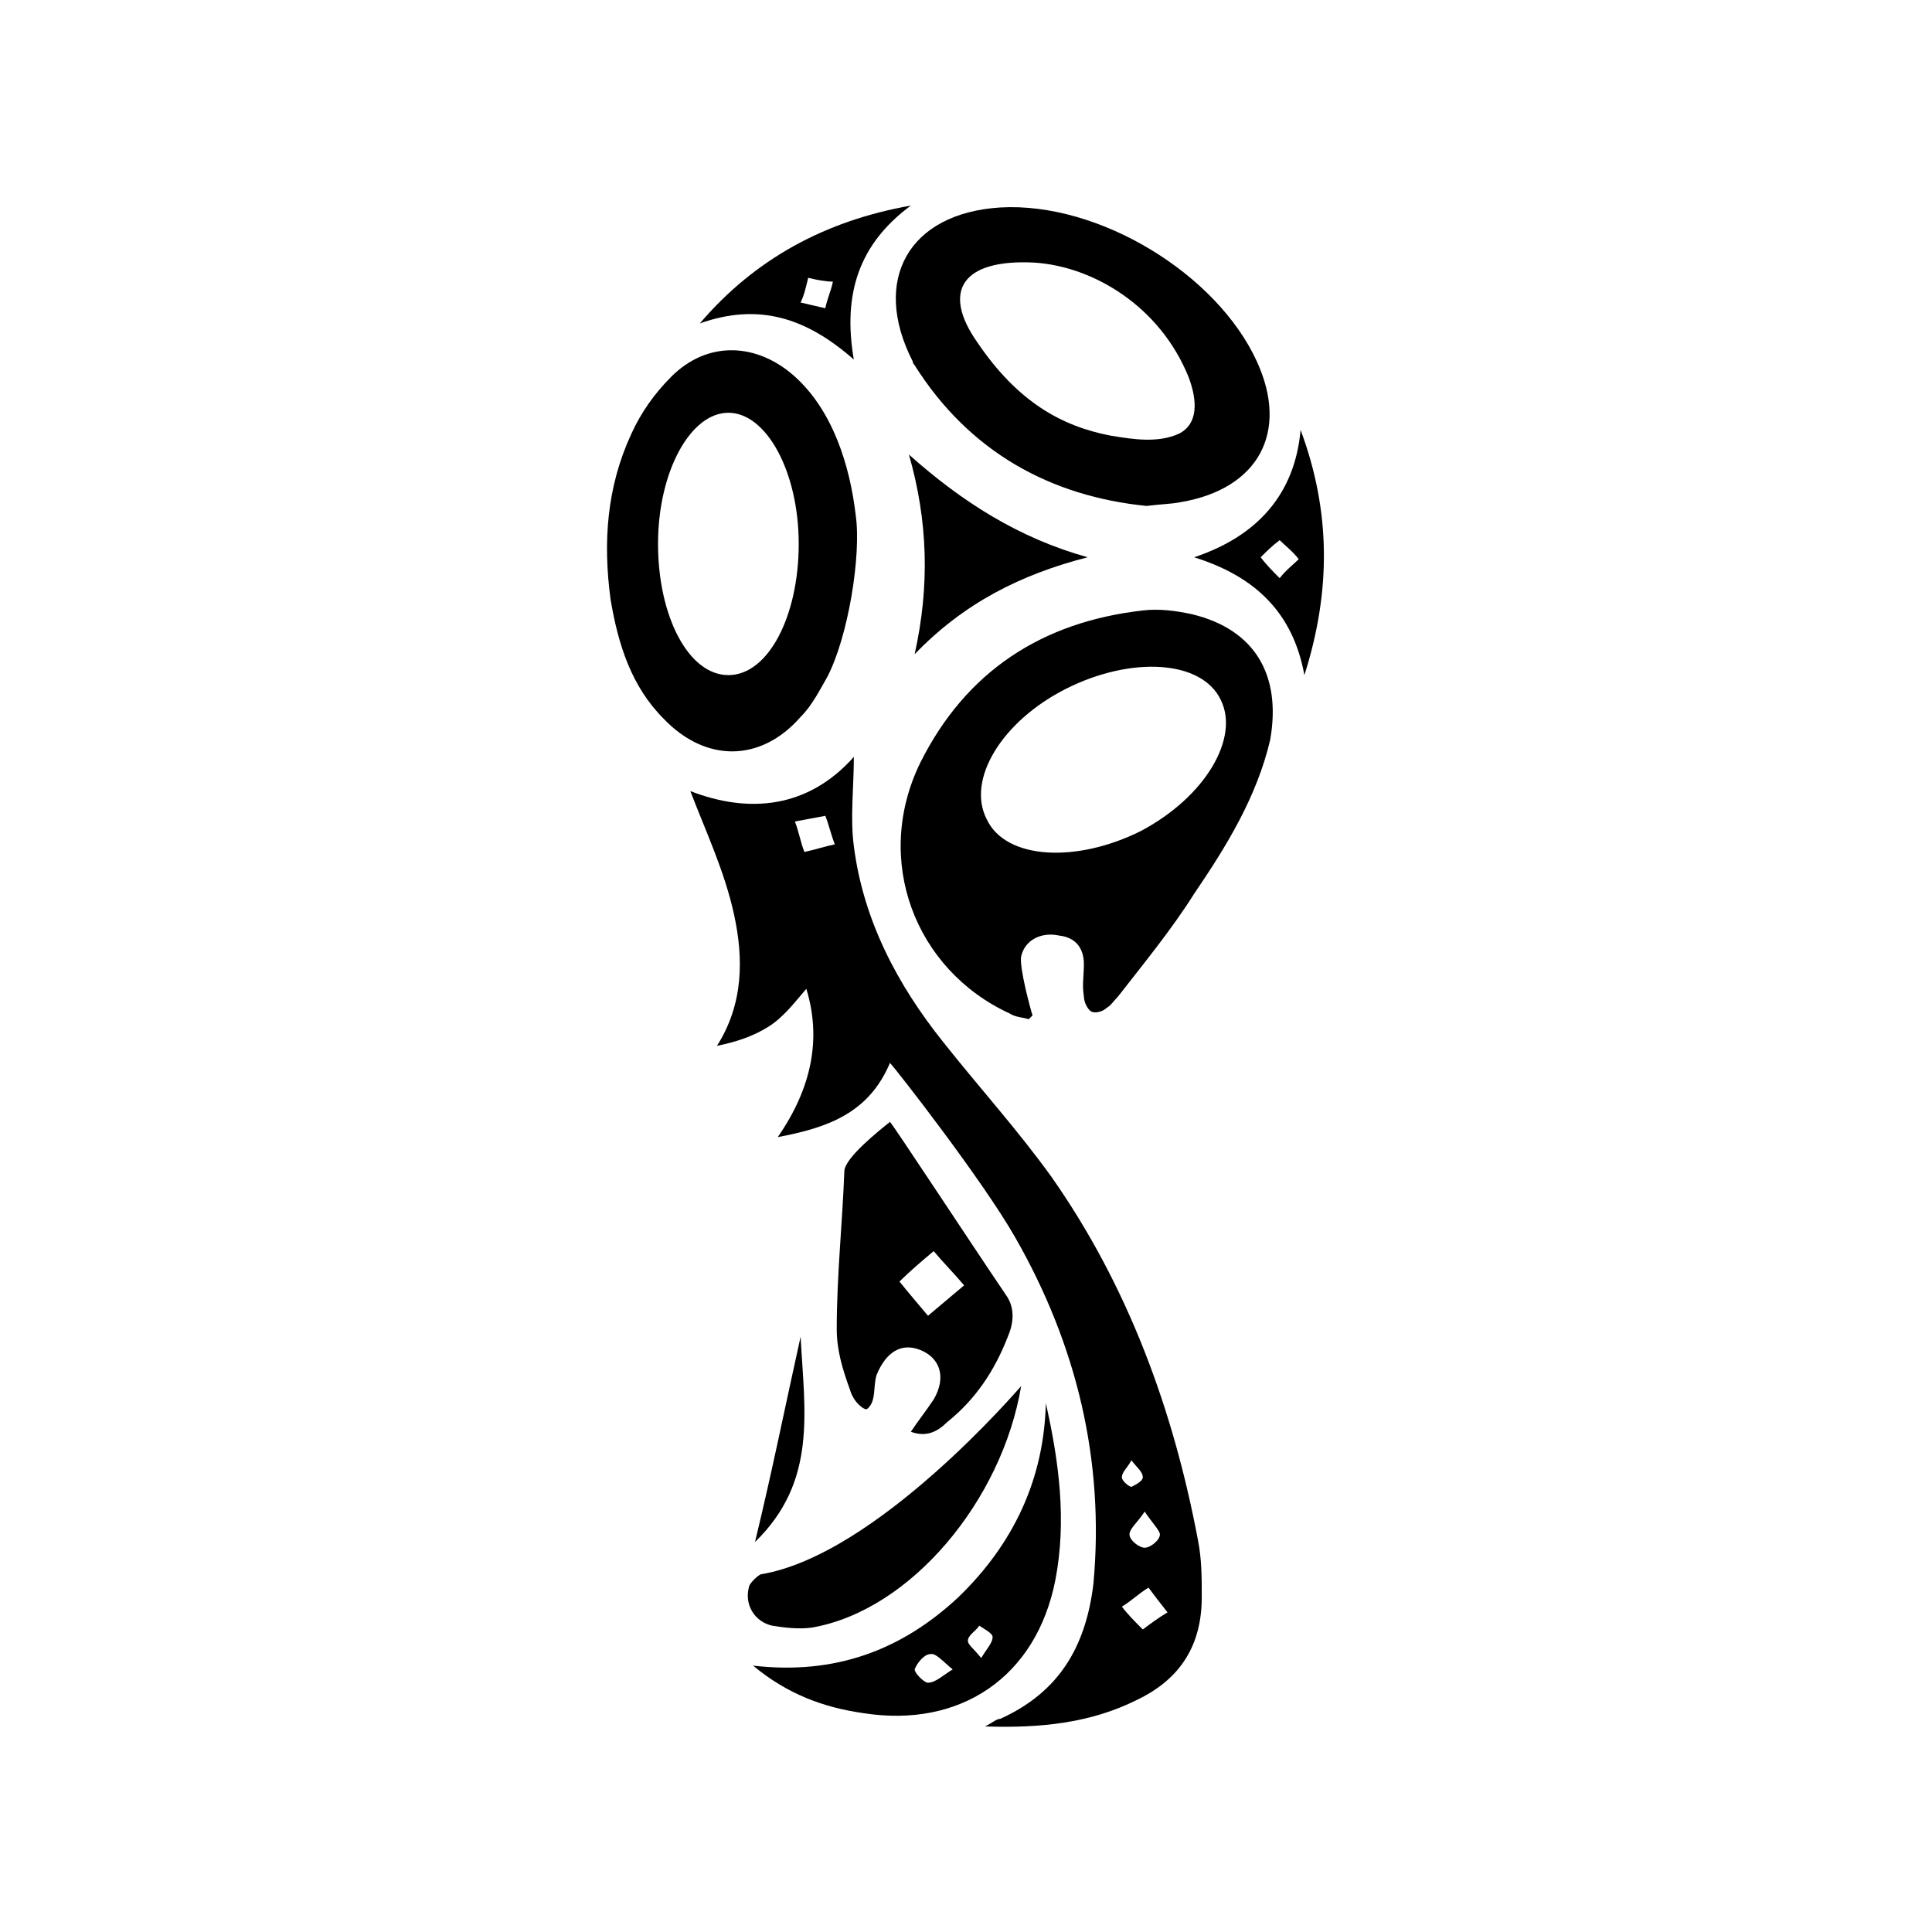 <?xml version="1.0" encoding="UTF-8"?>
<!-- Uploaded to: ICON Repo, www.iconrepo.com, Generator: ICON Repo Mixer Tools -->
<svg fill="#000000" width="800px" height="800px" version="1.1" viewBox="144 144 512 512" xmlns="http://www.w3.org/2000/svg">
 <g>
  <path d="m379.85 425.69c-5.543 13.098-16.121 17.129-29.727 19.648 9.07-13.098 11.586-26.199 7.559-39.297-3.023 3.527-6.047 7.559-10.078 10.078-4.031 2.519-8.566 4.031-13.602 5.039 7.055-11.082 7.055-23.176 4.535-34.762-2.519-11.586-7.559-22.168-11.586-32.746 15.617 6.047 31.234 4.535 43.328-9.07 0 8.062-1.008 16.121 0 23.68 2.519 19.648 11.586 36.777 23.68 51.891 9.574 12.09 19.648 23.176 28.719 35.77 20.152 28.719 32.242 61.465 38.793 96.227 1.008 5.039 1.008 10.078 1.008 15.113 0 12.594-5.543 21.664-17.129 27.207-12.09 6.047-25.191 7.559-40.305 7.055 2.016-1.008 3.023-2.016 4.031-2.016 15.617-7.055 22.672-19.145 24.688-35.77 3.023-32.746-4.535-63.48-20.656-91.691-8.574-15.117-31.746-44.844-33.258-46.355zm73.555 145.6c-2.016-2.519-3.527-4.535-5.039-6.551-2.519 1.512-4.535 3.527-7.055 5.039 1.512 2.016 3.527 4.031 5.543 6.047 2.016-1.512 4.031-3.023 6.551-4.535zm-90.688-211.09c-2.519 0.504-5.543 1.008-8.062 1.512 1.008 2.519 1.512 5.543 2.519 8.062 2.519-0.504 5.543-1.512 8.062-2.016-1.008-2.523-1.512-5.043-2.519-7.559zm84.641 184.39c-2.016 3.023-4.031 4.535-4.031 6.047s2.519 3.527 4.031 3.527 4.031-2.016 4.031-3.527c0-1.012-2.016-3.027-4.031-6.047zm-3.527-13.605c-1.008 2.016-2.519 3.023-2.519 4.535 0 1.008 2.016 2.519 2.519 2.519 1.008-0.504 3.023-1.512 3.023-2.519 0-1.512-1.512-2.519-3.023-4.535z"/>
  <path d="m385.39 523.43c2.016-3.023 4.031-5.543 6.047-8.566 3.527-6.047 1.512-11.082-3.527-13.098s-9.07 0.504-11.586 6.551c-1.008 3.023 0 7.055-2.519 9.07-0.504 0.504-3.527-1.512-4.535-5.039-2.016-5.543-3.527-10.578-3.527-16.121 0-14.105 1.512-28.215 2.016-41.816 0-3.527 9.574-11.082 12.09-13.098 1.008 1.008 21.16 31.738 30.73 45.848 2.519 3.527 2.016 7.559 0.504 11.082-3.527 9.07-8.566 16.625-16.121 22.672-2.516 2.516-5.539 4.023-9.57 2.516zm4.535-30.734c3.023-2.519 6.551-5.543 9.574-8.062-2.519-3.023-5.543-6.047-8.062-9.07-3.023 2.519-6.551 5.543-9.07 8.062 2.016 2.519 5.039 6.047 7.559 9.07z"/>
  <path d="m421.16 515.88c3.527 15.617 5.543 31.234 2.519 46.855-5.039 25.695-25.191 39.297-50.883 35.266-10.578-1.512-20.152-5.039-29.223-12.594 21.664 2.519 39.297-4.031 54.41-18.137 14.609-14.109 22.672-31.238 23.176-51.391zm-24.688 70.531c-2.519-2.016-4.535-4.535-6.047-4.031-1.512 0-3.527 2.519-4.031 4.031 0 1.008 2.519 3.527 3.527 3.527 2.016 0 4.031-2.016 6.551-3.527zm7.555-3.019c1.512-2.519 3.023-4.031 3.023-5.543 0-1.008-2.016-2.016-3.527-3.023-1.008 1.512-3.023 2.519-3.023 4.031 0.004 1.008 1.516 2.016 3.527 4.535z"/>
  <path d="m359.19 575.32c-3.527 0.504-7.559 0-10.578-0.504-4.535-1.008-7.559-5.543-6.047-10.578 0.504-1.008 2.016-2.519 3.023-3.023 30.73-5.039 68.52-49.375 69.023-49.879-5.043 30.23-29.227 59.449-55.422 63.984z"/>
  <path d="m384.88 264.47c14.105 12.594 29.223 22.168 47.359 27.207-17.633 4.535-32.746 12.09-45.848 25.695 4.031-18.137 3.527-35.27-1.512-52.902z"/>
  <path d="m329.46 229.71c14.609-17.129 33.25-27.207 55.922-31.234-13.602 10.078-18.137 23.176-15.113 40.809-12.594-11.086-25.191-15.117-40.809-9.574zm28.719-12.09c-0.504 2.016-1.008 4.535-2.016 6.551 2.016 0.504 4.535 1.008 6.551 1.512 0.504-2.519 1.512-4.535 2.016-7.055-2.019 0-4.535-0.504-6.551-1.008z"/>
  <path d="m356.17 498.24c1.008 19.648 4.535 38.289-12.09 54.41 4.531-18.641 8.059-36.273 12.09-54.41z"/>
  <path d="m477.08 239.79c-10.578-23.176-41.816-42.32-68.016-40.809-24.184 1.512-34.258 19.145-23.176 40.809 0 0.504 0.504 1.008 0.504 1.008 14.609 23.176 36.273 34.762 61.465 37.281 4.031-0.504 6.551-0.504 9.07-1.008 20.656-3.523 28.715-18.637 20.152-37.281zm-20.656 19.148c-5.543 2.519-12.09 1.512-18.137 0.504-13.098-2.519-24.688-9.07-35.266-24.688-9.574-13.602-4.031-22.168 15.113-21.16 15.617 1.008 33.25 11.586 40.809 30.23 2.519 6.547 2.519 12.594-2.519 15.113z"/>
  <path d="m488.67 257.93c-1.512 17.129-11.586 28.215-28.215 33.754 16.121 5.039 26.199 14.609 29.223 31.234 7.055-22.168 7.055-43.324-1.008-64.988zm-5.539 39.297c-1.512-1.512-3.527-3.527-5.039-5.543 1.512-1.512 3.023-3.023 5.039-4.535 1.512 1.512 3.527 3.023 5.039 5.039-1.516 1.512-3.531 3.023-5.039 5.039z"/>
  <path d="m370.78 280.59c-1.512-13.098-6.047-27.707-16.121-36.777-10.078-9.07-23.176-9.574-32.746 0-4.535 4.535-8.062 9.574-10.578 15.113-6.551 14.105-7.559 28.719-5.543 43.832 2.016 12.09 5.543 23.176 14.105 31.738 11.082 11.586 25.695 11.586 36.273-0.504 3.023-3.023 5.039-7.055 7.055-10.578 5.539-10.578 9.066-32.242 7.555-42.824zm-33.754 42.32c-10.578 0-18.641-15.617-18.641-34.762 0-19.145 8.566-34.762 18.641-34.762 10.078 0 18.641 15.617 18.641 34.762 0 19.145-8.062 34.762-18.641 34.762z"/>
  <path d="m459.95 306.79c-4.535-1.008-9.07-1.512-13.098-1.008-26.703 3.023-46.855 16.121-58.945 40.305-12.594 25.695-1.512 54.914 23.68 66.504 1.512 1.008 3.527 1.008 5.039 1.512 0.504-0.504 0.504-0.504 1.008-1.008-0.504-1.512-3.527-12.594-3.023-15.617 1.008-4.535 5.543-6.551 10.078-5.543 4.535 0.504 6.551 3.527 6.551 7.559 0 3.023-0.504 5.543 0 8.566 0 1.512 1.008 3.527 2.016 4.031 1.008 0.504 3.023 0 4.031-1.008 1.008-0.504 2.016-2.016 3.023-3.023 7.055-9.07 14.105-17.633 20.152-27.207 8.566-12.594 16.625-25.695 20.152-40.809 3.016-17.133-4.039-29.223-20.664-33.254zm-13.605 57.434c-17.129 8.566-35.77 7.559-40.809-3.023-5.543-10.578 4.031-26.199 21.16-34.762 17.129-8.566 35.77-7.559 40.809 3.023 5.039 10.078-4.031 25.695-21.16 34.762z"/>
 </g>
</svg>